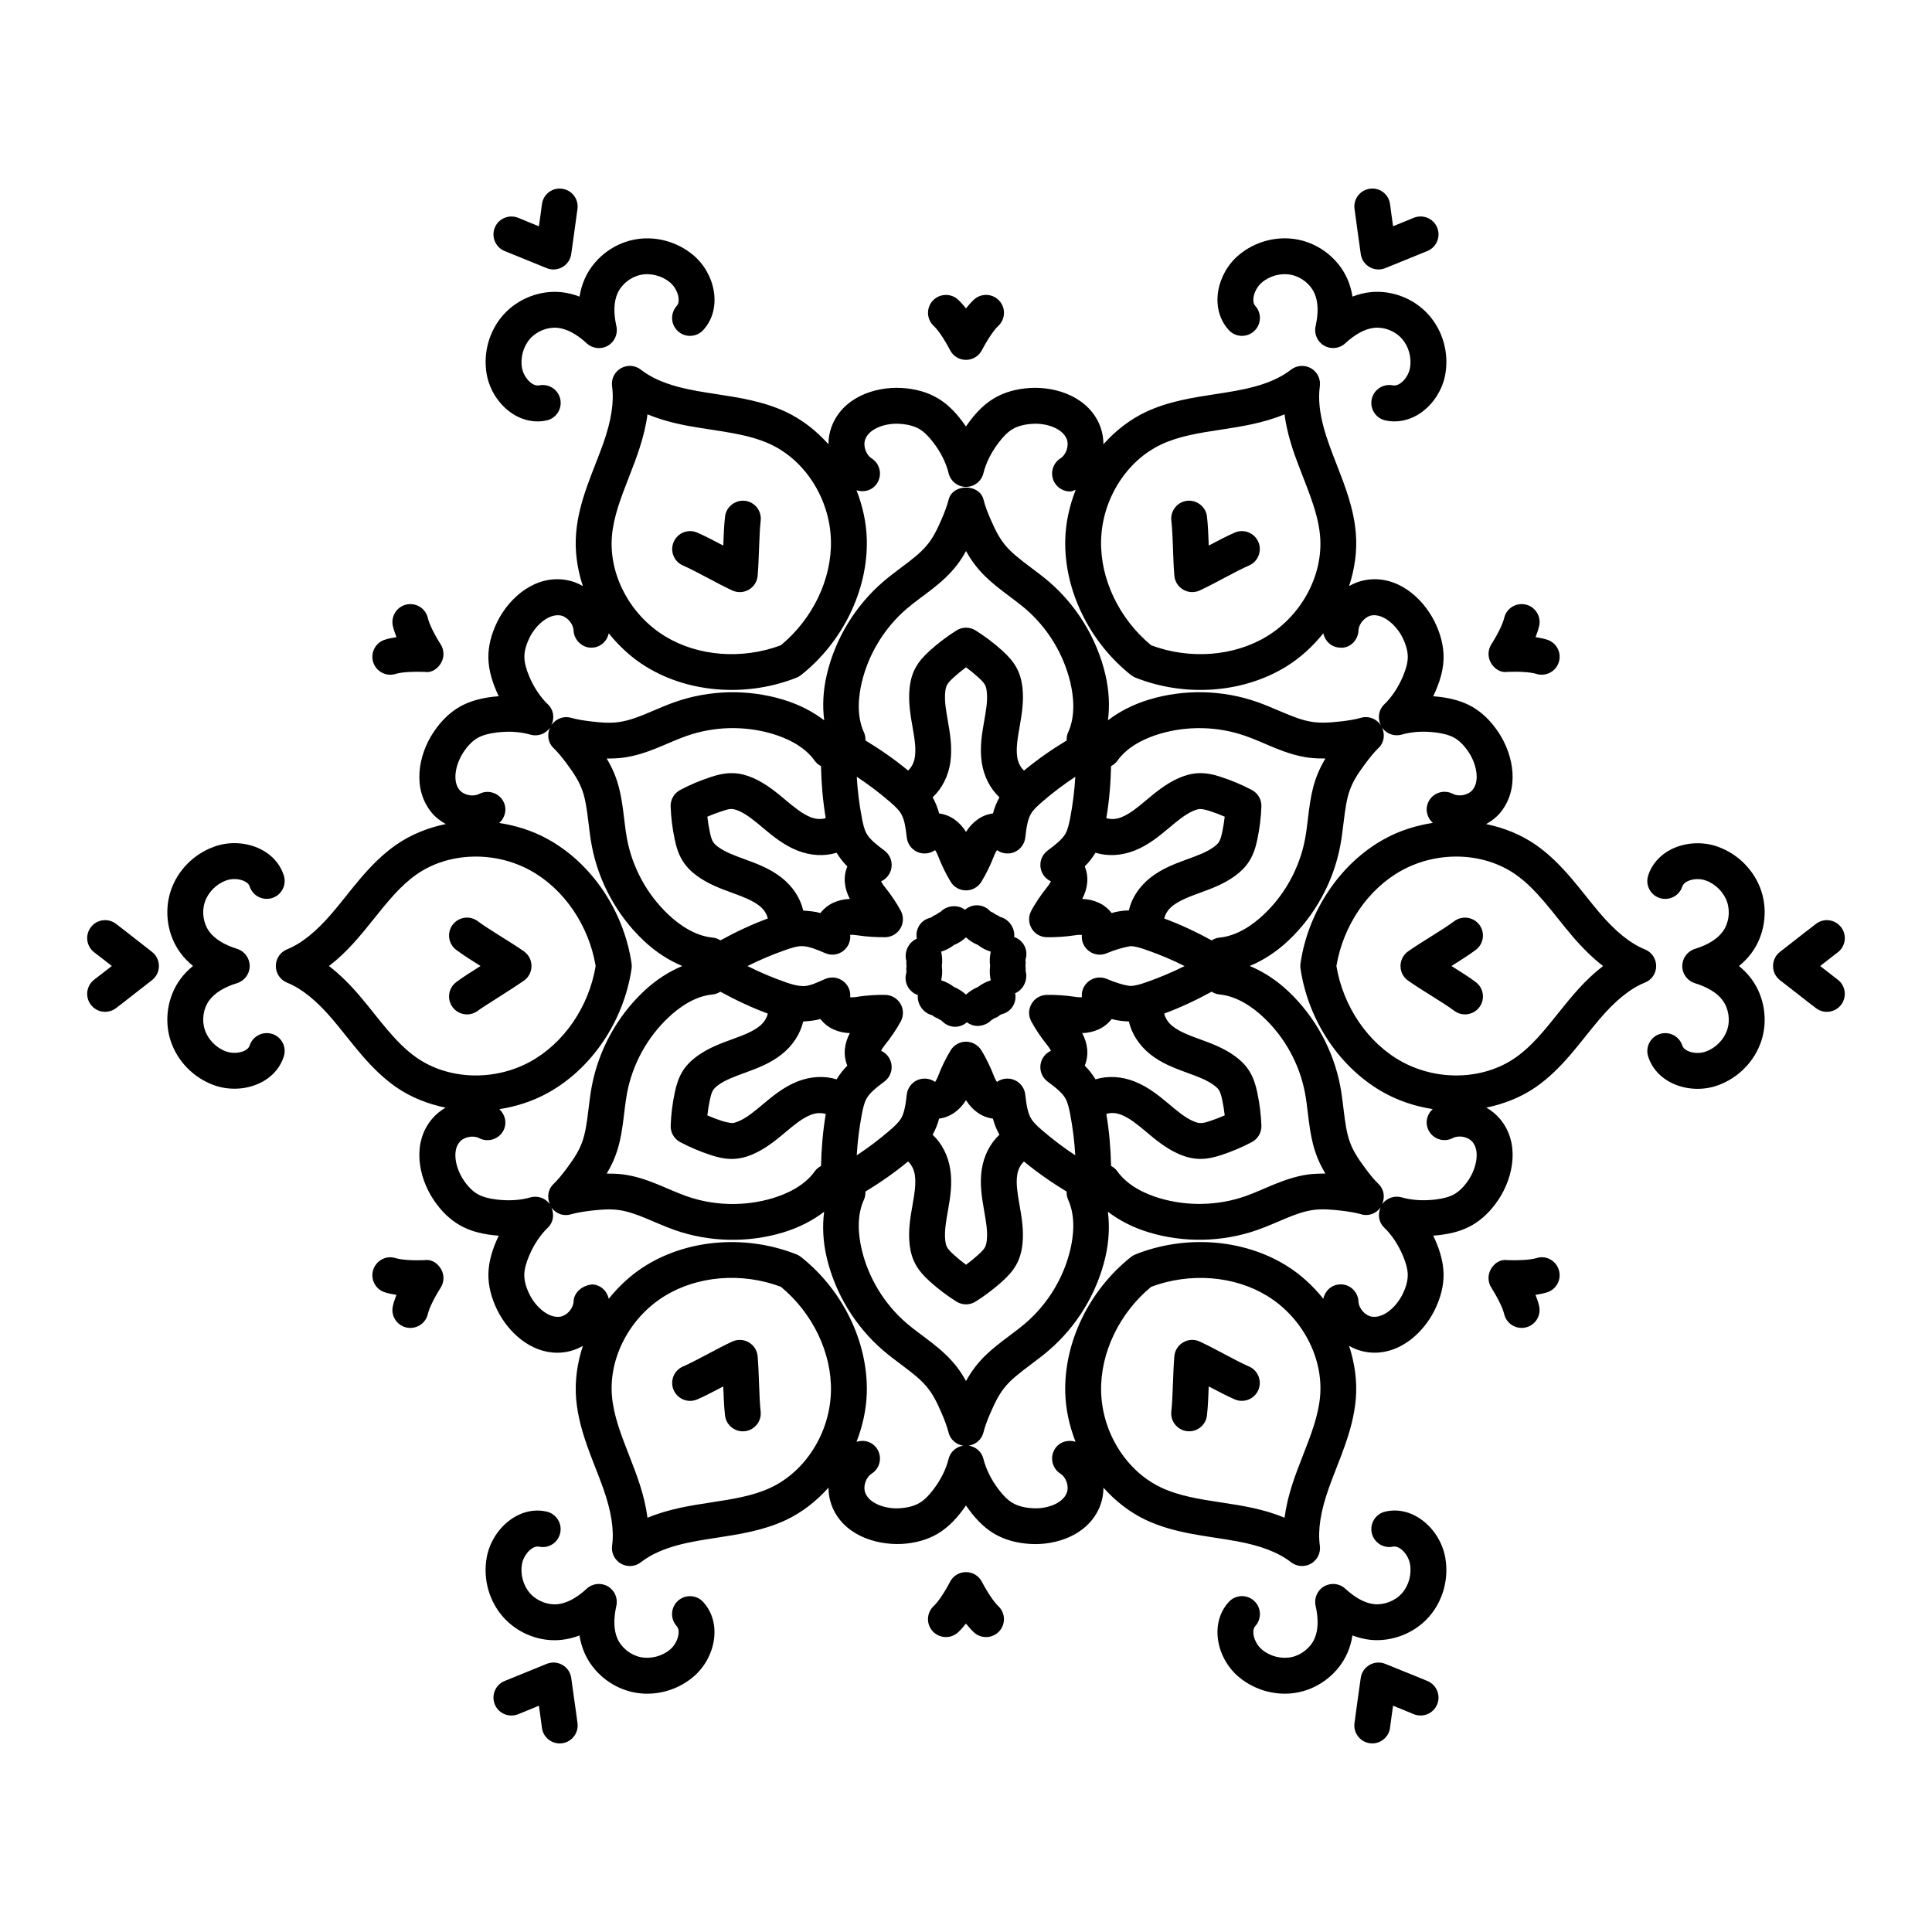 <?xml version="1.0" encoding="UTF-8"?>
<!-- Uploaded to: ICON Repo, www.svgrepo.com, Generator: ICON Repo Mixer Tools -->
<svg fill="#000000" width="800px" height="800px" version="1.1" viewBox="144 144 512 512" xmlns="http://www.w3.org/2000/svg">
 <g>
  <path d="m415.81 398.16c0.734-2.461-0.633-5.027-3.043-5.844 0.266-2.383-1.402-4.766-3.773-5.344-0.34-0.289-0.738-0.445-1.129-0.625-0.344-0.238-0.668-0.5-1.082-0.648-0.172-0.066-0.34-0.176-0.469-0.316-1.746-1.859-4.644-1.961-6.57-0.297-1.938-1.441-4.848-1.188-6.539 0.609-0.422 0.152-0.758 0.418-1.105 0.668-0.375 0.176-0.762 0.324-1.094 0.605-0.141 0.121-0.328 0.215-0.539 0.27-2.481 0.594-3.984 3.039-3.504 5.519-2.227 0.953-3.465 3.629-2.75 5.981-0.078 0.43-0.012 0.844 0.027 1.258-0.039 0.414-0.105 0.828-0.027 1.258 0.039 0.195 0.027 0.391-0.027 0.566-0.75 2.477 0.625 5.066 3.059 5.875-0.262 2.383 1.418 4.769 3.785 5.348 0.457 0.387 0.965 0.66 1.496 0.848 0.23 0.129 0.418 0.316 0.676 0.406 0.176 0.066 0.348 0.176 0.477 0.316 1.664 1.77 4.5 2.086 6.555 0.305 0.82 0.605 1.789 0.965 2.797 0.965 1.379 0 2.777-0.547 3.746-1.586 0.258-0.09 0.445-0.277 0.68-0.406 0.531-0.184 1.043-0.461 1.504-0.848 0.164-0.129 0.363-0.23 0.566-0.289 2.484-0.598 3.996-3.051 3.504-5.535 2.215-0.957 3.453-3.613 2.75-5.969 0.078-0.43 0.012-0.844-0.027-1.258 0.039-0.414 0.105-0.828 0.027-1.258-0.035-0.188-0.027-0.398 0.031-0.574zm-18.996 7.394c-1.012-0.793-2.168-1.371-3.391-1.762 0.273-1.238 0.348-2.519 0.172-3.793 0.176-1.273 0.102-2.551-0.172-3.797 1.234-0.391 2.391-0.977 3.394-1.762 1.176-0.477 2.242-1.176 3.176-2.031 0.93 0.852 1.988 1.539 3.156 2.016 1.008 0.793 2.172 1.383 3.414 1.777-0.273 1.246-0.344 2.527-0.168 3.797-0.176 1.27-0.105 2.551 0.168 3.797-1.23 0.391-2.391 0.977-3.41 1.773-1.168 0.477-2.227 1.168-3.16 2.019-0.934-0.855-2-1.555-3.18-2.035z"/>
  <path d="m548.32 304.21c-2.562-0.574-5.109 1.004-5.699 3.566-0.352 1.539-1.691 4.289-3.406 6.988-0.945 1.496-0.984 3.398-0.098 4.93 0.891 1.523 2.59 2.672 4.324 2.359 3.164-0.129 6.199 0.066 7.734 0.539 2.406 0.77 5.148-0.574 5.938-3.148 0.77-2.508-0.641-5.172-3.152-5.934-0.941-0.297-1.973-0.5-3.031-0.66 0.398-0.984 0.734-1.988 0.957-2.941 0.59-2.562-1.008-5.113-3.566-5.699z"/>
  <path d="m551.17 477.41c-1.535 0.465-4.57 0.66-7.734 0.539-1.852-0.297-3.434 0.836-4.324 2.359-0.887 1.531-0.848 3.434 0.098 4.93 1.719 2.703 3.055 5.449 3.406 6.988 0.594 2.574 3.164 4.148 5.699 3.566 2.559-0.586 4.152-3.137 3.566-5.699-0.223-0.957-0.559-1.957-0.957-2.941 1.059-0.156 2.09-0.363 3.031-0.66 2.512-0.762 3.922-3.426 3.152-5.934-0.77-2.508-3.418-3.973-5.938-3.148z"/>
  <path d="m404.21 563.18c-0.82-1.57-2.441-2.555-4.215-2.555h-0.004c-1.773 0-3.394 0.984-4.215 2.562-1.457 2.812-3.16 5.336-4.336 6.434-1.922 1.781-2.027 4.789-0.238 6.711 1.797 1.914 4.805 2.016 6.715 0.23 0.719-0.668 1.414-1.457 2.074-2.293 0.66 0.836 1.355 1.625 2.074 2.293 1.918 1.793 4.918 1.691 6.715-0.23 1.793-1.922 1.684-4.93-0.238-6.711-1.152-1.086-2.859-3.621-4.332-6.441z"/>
  <path d="m256.56 477.95c-3.176 0.129-6.199-0.074-7.734-0.539-2.5-0.809-5.16 0.648-5.938 3.148-0.77 2.508 0.641 5.172 3.152 5.934 0.941 0.297 1.973 0.5 3.027 0.66-0.395 0.984-0.73 1.988-0.953 2.941-0.684 2.973 1.562 5.82 4.637 5.82 2.164 0 4.121-1.484 4.629-3.684 0.355-1.559 1.695-4.297 3.402-6.981 0.953-1.496 0.992-3.398 0.102-4.93-0.883-1.535-2.519-2.668-4.324-2.371z"/>
  <path d="m242.89 319.45c0.789 2.57 3.527 3.918 5.938 3.148 1.531-0.473 4.555-0.668 7.734-0.539 1.805 0.316 3.445-0.836 4.324-2.367 0.891-1.531 0.848-3.434-0.102-4.93-1.707-2.684-3.043-5.422-3.402-6.981-0.586-2.562-3.117-4.141-5.699-3.566-2.559 0.586-4.152 3.137-3.566 5.699 0.223 0.957 0.559 1.957 0.953 2.941-1.055 0.156-2.086 0.363-3.027 0.66-2.512 0.762-3.922 3.426-3.152 5.934z"/>
  <path d="m399.99 239.37h0.004c1.773 0 3.394-0.984 4.215-2.555 1.473-2.82 3.18-5.356 4.34-6.441 1.922-1.781 2.027-4.789 0.238-6.711-1.797-1.922-4.801-2.023-6.715-0.23-0.719 0.668-1.414 1.457-2.074 2.293-0.66-0.836-1.355-1.625-2.074-2.293-1.906-1.781-4.922-1.68-6.715 0.23-1.793 1.922-1.684 4.93 0.238 6.711 1.176 1.094 2.879 3.621 4.336 6.434 0.816 1.578 2.434 2.562 4.207 2.562z"/>
  <path d="m582.9 400.01c0-1.93-1.168-3.676-2.961-4.398-3.879-1.578-7.809-4.742-12.016-9.684-5.019-5.894-9.734-13.008-16.859-17.992-3.938-2.746-8.469-4.559-13.219-5.543 1.363-0.773 2.637-1.703 3.664-2.926 5.309-6.348 3.641-15.297-0.375-21.359-2.016-3.035-4.398-5.348-7.102-6.871-2.328-1.301-5.109-2.137-8.488-2.555-0.574-0.074-1.145-0.129-1.723-0.168 0.25-0.52 0.488-1.051 0.715-1.586 1.355-3.195 2-5.941 2.031-8.633 0.031-3.082-0.77-6.293-2.398-9.582-3.25-6.508-10.156-12.43-18.312-10.992-1.543 0.273-3.004 0.824-4.332 1.594 1.5-4.57 2.188-9.363 1.777-14.109-0.562-6.555-2.883-12.496-5.125-18.242-2.43-6.219-5.367-13.664-4.406-20.598 0.27-1.914-0.656-3.797-2.336-4.773-1.676-0.945-3.769-0.809-5.297 0.371-5.519 4.316-13.461 5.481-19.996 6.481-6.109 0.938-12.422 1.902-18.391 4.688-4.312 2.019-8.121 5.012-11.328 8.594 0-1.535-0.25-3.074-0.785-4.547-2.836-7.777-11.469-10.797-18.684-10.359-3.625 0.223-6.812 1.133-9.484 2.711-3.059 1.809-5.445 4.523-7.481 7.492-0.32-0.473-0.66-0.938-1.008-1.402-2.102-2.793-4.164-4.727-6.469-6.082-2.664-1.586-5.852-2.496-9.484-2.719-7.281-0.438-15.848 2.582-18.684 10.359-0.535 1.473-0.789 3.016-0.789 4.555-3.211-3.586-7.016-6.578-11.328-8.602-5.969-2.785-12.281-3.75-18.391-4.688-6.633-1.016-14.473-2.168-20.004-6.481-1.523-1.207-3.629-1.328-5.297-0.363-1.676 0.965-2.598 2.852-2.328 4.773 0.574 4.141-0.199 9.125-2.371 15.234-2.633 7.422-6.414 14.98-7.152 23.598-0.41 4.746 0.277 9.535 1.777 14.105-1.328-0.77-2.789-1.32-4.328-1.594-8.141-1.438-15.066 4.484-18.316 11-1.621 3.258-2.426 6.481-2.394 9.57 0.043 3.519 1.207 7.023 2.746 10.219-0.574 0.039-1.145 0.094-1.723 0.168-3.379 0.418-6.156 1.254-8.508 2.562-2.695 1.523-5.082 3.832-7.082 6.859-4.016 6.062-5.688 15.012-0.371 21.371 1.023 1.215 2.293 2.144 3.648 2.914-4.746 0.984-9.277 2.797-13.215 5.543-7.176 5.027-11.926 12.246-16.852 17.992-4.207 4.938-8.133 8.105-12.012 9.684-1.793 0.723-2.961 2.469-2.961 4.398 0 1.941 1.176 3.676 2.969 4.41 3.871 1.559 7.797 4.727 12.008 9.664 5.203 6.129 9.812 13.082 16.852 17.992 3.922 2.734 8.445 4.504 13.172 5.484-1.355 0.773-2.59 1.77-3.609 2.988-5.32 6.332-3.644 15.289 0.367 21.34 2.004 3.035 4.391 5.348 7.094 6.871 2.348 1.328 5.055 2.144 8.504 2.562 0.574 0.074 1.145 0.129 1.723 0.168-1.527 3.172-2.703 6.688-2.746 10.219-0.031 3.09 0.773 6.312 2.394 9.57 2.914 5.848 8.785 11.223 15.852 11.223 2.309 0 4.629-0.566 6.793-1.816-1.5 4.57-2.184 9.363-1.777 14.105 0.75 8.707 4.621 16.422 7.152 23.605 2.172 6.098 2.949 11.082 2.371 15.223-0.27 1.922 0.656 3.805 2.328 4.773 1.73 1 3.832 0.789 5.297-0.363 5.535-4.316 13.457-5.477 20.004-6.481 6.109-0.938 12.422-1.902 18.391-4.688 4.312-2.023 8.117-5.016 11.328-8.602 0 1.535 0.25 3.078 0.789 4.555 2.836 7.777 11.398 10.723 18.684 10.359 3.648-0.223 6.84-1.141 9.473-2.711 3.078-1.82 5.461-4.531 7.488-7.481 2.019 2.941 4.406 5.668 7.469 7.473 2.656 1.578 5.852 2.496 9.496 2.719 0.461 0.027 0.922 0.047 1.391 0.047 6.93 0 14.633-3.117 17.289-10.406 0.535-1.473 0.789-3.012 0.785-4.547 3.207 3.582 7.016 6.574 11.328 8.594 7.816 3.648 16.242 4.176 24.016 5.606 6.367 1.16 11.07 2.981 14.371 5.559 1.531 1.18 3.594 1.336 5.297 0.371 1.68-0.977 2.606-2.859 2.336-4.773-0.574-4.148 0.203-9.133 2.375-15.234 2.531-7.18 6.402-14.898 7.152-23.605 0.406-4.746-0.281-9.539-1.777-14.109 2.144 1.242 4.469 1.816 6.793 1.816 7.059 0 12.938-5.375 15.855-11.234 1.625-3.269 2.426-6.481 2.394-9.562-0.043-3.543-1.203-7.016-2.746-10.219 0.57-0.039 1.145-0.094 1.723-0.168 3.453-0.418 6.156-1.234 8.5-2.562 2.691-1.512 5.078-3.824 7.094-6.859 4.016-6.062 5.691-15.02 0.375-21.352-1.023-1.219-2.258-2.219-3.613-2.992 4.727-0.984 9.25-2.75 13.164-5.484 7.078-4.93 11.68-11.91 16.863-17.992 4.207-4.938 8.133-8.105 12.004-9.664 1.797-0.703 2.973-2.441 2.973-4.379zm-131.11-138.25c9.441-4.414 21.254-3.254 32.621-7.957 0.449 3.398 1.379 7.047 2.785 10.992 2.606 7.34 6.035 14.238 6.641 21.238 0.879 10.23-4.785 20.926-14.09 26.598-8.723 5.309-20.414 6.211-30.672 2.375-8.449-6.961-13.52-17.535-13.273-27.746 0.254-10.898 6.68-21.148 15.988-25.5zm-145.62 24.273c0.895-10.332 7.805-20.035 9.422-32.23 3.172 1.309 6.789 2.328 10.922 3.09 7.898 1.426 15.395 1.914 21.703 4.863 9.301 4.356 15.73 14.602 15.988 25.5 0.246 10.211-4.828 20.777-13.273 27.746-10.258 3.844-21.953 2.941-30.672-2.375-9.305-5.668-14.965-16.352-14.09-26.594zm-21.824 26.93c1.621-3.258 4.988-6.34 8.152-5.875 1.785 0.316 3.426 2.191 3.504 4 0.117 2.629 2.469 4.727 4.953 4.547 2.219-0.102 3.934-1.734 4.363-3.809 2.797 3.473 6.121 6.555 9.996 8.914 11.758 7.172 27.082 7.879 39.773 2.852 0.434-0.168 0.84-0.41 1.203-0.695 11.066-8.773 17.738-22.512 17.426-35.859-0.109-4.535-1.117-8.953-2.727-13.113 2.019 0.66 4.281-0.004 5.465-1.879 1.41-2.211 0.762-5.152-1.449-6.562-1.535-0.977-2.336-3.332-1.711-5.039 1.09-2.969 5.519-4.391 9.168-4.121 2.106 0.129 3.867 0.602 5.231 1.41 1.207 0.715 2.391 1.867 3.723 3.629 1.941 2.57 3.32 5.348 3.973 8.039 0.52 2.137 2.426 3.629 4.613 3.629h0.004c2.188 0 4.094-1.496 4.613-3.621 0.664-2.703 2.043-5.477 3.984-8.047 1.332-1.766 2.516-2.914 3.723-3.629 1.359-0.809 3.125-1.281 5.231-1.41 3.59-0.27 8.082 1.152 9.168 4.121 0.621 1.707-0.176 4.066-1.711 5.039-2.211 1.41-2.859 4.356-1.449 6.562 0.906 1.422 2.441 2.199 4.012 2.199 0.512 0 0.996-0.266 1.496-0.434-1.637 4.191-2.66 8.652-2.769 13.227-0.316 13.348 6.359 27.09 17.426 35.859 0.367 0.289 0.77 0.527 1.203 0.695 13.102 5.188 28.367 4.109 39.773-2.852 3.871-2.359 7.195-5.441 9.992-8.91 0.434 2.078 2.141 3.703 4.356 3.797 2.629 0.297 4.848-1.902 4.961-4.531 0.078-1.82 1.723-3.695 3.508-4.012 3.09-0.473 6.531 2.617 8.152 5.867 0.945 1.914 1.422 3.676 1.402 5.234-0.02 1.41-0.422 3.016-1.281 5.051-1.254 2.961-2.981 5.543-4.984 7.465-1.488 1.422-1.766 3.602-0.902 5.441-1.152-1.664-3.188-2.473-5.156-1.941-1.707 0.5-3.492 0.75-5.262 0.965-7.281 0.844-9.453 0.223-16.773-2.906-1.805-0.77-3.617-1.539-5.457-2.191-9.199-3.25-19.414-3.492-28.746-0.668-4.25 1.281-7.867 3.176-10.898 5.484 0.484-3.777 0.32-7.863-0.699-12.188-2.242-9.477-7.551-18.203-14.949-24.562-1.484-1.273-3.059-2.449-4.633-3.629-6.367-4.781-8.023-6.348-10.902-13.078-0.699-1.633-1.371-3.312-1.801-5.051-1.059-4.234-8.168-4.234-9.227 0-0.434 1.734-1.102 3.418-1.801 5.059-2.832 6.629-4.484 8.277-10.906 13.07-1.574 1.18-3.141 2.359-4.629 3.641-7.398 6.352-12.703 15.074-14.941 24.555-1.023 4.32-1.195 8.406-0.707 12.188-3.031-2.309-6.648-4.203-10.902-5.484-9.344-2.82-19.555-2.582-28.734 0.668-1.848 0.648-3.664 1.422-5.473 2.191-3.258 1.391-6.332 2.703-9.402 3.102-2.406 0.336-4.957 0.094-7.371-0.195-1.773-0.215-3.551-0.473-5.262-0.965-1.965-0.531-3.984 0.293-5.144 1.941 0.867-1.84 0.586-4.019-0.902-5.441-2.004-1.922-3.731-4.504-4.988-7.473-0.84-1.988-1.258-3.641-1.277-5.039-0.039-1.57 0.438-3.324 1.383-5.231zm142.71 148.95c2.027 4.41 1.445 9.617 0.594 13.211-1.777 7.547-6 14.48-11.887 19.531-1.324 1.141-2.734 2.191-4.141 3.25-5.062 3.785-8.574 6.574-11.617 12.086-0.688-1.242-1.465-2.488-2.371-3.668-3.902-5.106-9.27-8.137-13.387-11.66-5.879-5.059-10.105-11.992-11.887-19.539-0.848-3.594-1.434-8.793 0.598-13.211 0.32-0.691 0.41-1.414 0.387-2.129 3.945-2.398 7.742-5.027 11.297-7.984 0.859 0.785 1.574 2.031 1.805 3.606 0.324 2.246-0.051 4.727-0.613 7.898-0.559 3.137-1.184 6.691-0.785 10.379 0.484 4.453 2.191 7.062 5.434 9.98 2.176 1.949 4.531 3.731 6.996 5.281 1.598 0.992 3.574 0.938 5.059-0.008 2.469-1.551 4.816-3.324 6.984-5.273 3.269-2.93 4.957-5.547 5.441-9.98 0.398-3.684-0.227-7.242-0.816-10.555-0.527-3-0.906-5.477-0.582-7.723 0.23-1.57 0.941-2.812 1.801-3.602 3.562 2.961 7.359 5.586 11.301 7.981-0.02 0.715 0.074 1.434 0.391 2.129zm-54.094-123.81c-2.031-4.41-1.449-9.617-0.594-13.211 1.777-7.547 6-14.48 11.879-19.531 4.172-3.586 9.453-6.516 13.391-11.668 0.902-1.168 1.684-2.414 2.371-3.668 3.039 5.504 6.578 8.316 11.617 12.086 1.406 1.059 2.816 2.106 4.141 3.238 5.887 5.059 10.109 11.992 11.887 19.539 0.848 3.594 1.434 8.809-0.594 13.211-0.32 0.691-0.41 1.414-0.387 2.129-3.938 2.394-7.734 5.019-11.301 7.981-0.859-0.785-1.57-2.031-1.801-3.602-0.324-2.246 0.051-4.715 0.617-7.91 0.551-3.137 1.18-6.691 0.781-10.371-0.488-4.469-2.203-7.07-5.434-9.98-2.176-1.949-4.531-3.731-6.996-5.281-1.551-0.965-3.519-0.977-5.059 0.008-2.469 1.551-4.816 3.324-6.984 5.273-3.258 2.922-4.957 5.539-5.441 9.98-0.398 3.676 0.227 7.231 0.816 10.562 0.527 3 0.906 5.469 0.582 7.715-0.23 1.57-0.945 2.816-1.801 3.602-3.555-2.957-7.356-5.582-11.301-7.981 0.02-0.707-0.07-1.43-0.391-2.121zm61.348 91.93c-0.836-1.359-1.785-2.598-2.844-3.629 1.184-2.852 0.777-5.887-0.664-8.613 3.043-0.113 5.922-1.277 7.793-3.742 1.422 0.41 2.992 0.578 4.566 0.656 0.75 3.254 2.746 6.375 5.711 8.723 2.894 2.285 6.066 3.535 9.805 4.891 2.629 0.957 5.106 1.855 7 3.25 0.637 0.465 1.09 0.902 1.352 1.309 0.418 0.641 0.684 1.719 0.887 2.684 0.281 1.328 0.496 2.684 0.648 4.027-1.254 0.547-2.523 1.039-3.805 1.457-0.988 0.336-1.949 0.621-2.769 0.574-0.484-0.027-1.094-0.203-1.805-0.512-2.168-0.957-4.195-2.664-6.477-4.586-2.367-1.977-5.316-4.445-8.98-5.894-3.504-1.406-7.207-1.574-10.418-0.594zm13.523-25.75c-1.426 0.492-2.918 0.977-4.223 1.004-1.512-0.102-4.121-0.93-6.297-1.867-3.484-1.414-6.953 1.363-6.606 4.848-0.398 0.039-1.09 0.027-2.211-0.156-1.902-0.297-5.016-0.527-7.219-0.453-3.477 0.16-5.617 3.859-4.012 6.953 1.043 2.004 2.809 4.559 4.023 6.051 0.707 0.863 1.051 1.438 1.215 1.809-1.281 0.574-2.269 1.707-2.641 3.109-0.5 1.883 0.191 3.879 1.754 5.039 1.883 1.402 3.828 2.852 4.762 4.519 0.625 1.133 0.965 2.731 1.234 4.141 0.684 3.594 1.137 7.242 1.352 10.891-3.055-2.004-5.984-4.223-8.762-6.617-1.082-0.93-2.293-2.023-2.961-3.137-0.977-1.625-1.262-4.047-1.539-6.387-0.23-1.93-1.609-3.527-3.492-4.039-1.484-0.371-2.894-0.059-4.004 0.734-0.25-0.336-0.57-0.93-0.961-1.949-0.66-1.746-1.98-4.547-3.227-6.508-0.871-1.375-2.387-2.211-4.016-2.211h-0.004c-1.629 0-3.141 0.836-4.016 2.211-1.242 1.977-2.559 4.773-3.211 6.5-0.391 1.02-0.715 1.625-0.965 1.957-1.133-0.809-2.598-1.086-4-0.734-1.879 0.5-3.262 2.098-3.496 4.039-0.277 2.34-0.566 4.762-1.531 6.379-0.617 1.02-1.633 1.996-2.981 3.148-2.769 2.394-5.699 4.606-8.754 6.617 0.215-3.656 0.668-7.297 1.352-10.891 0.27-1.41 0.609-3.008 1.238-4.141 0.922-1.66 2.875-3.117 4.758-4.531 1.559-1.16 2.25-3.156 1.75-5.031-0.371-1.402-1.359-2.535-2.637-3.109 0.168-0.371 0.516-0.957 1.227-1.828 1.191-1.465 2.953-4.012 4.012-6.023 0.758-1.449 0.719-3.176-0.094-4.586-0.812-1.402-2.289-2.301-3.914-2.375-2.266-0.082-5.32 0.156-7.266 0.465-1.062 0.176-1.73 0.223-2.164 0.148 0.352-3.508-3.148-6.254-6.606-4.848-2.168 0.93-4.422 2.125-6.289 1.867-1.312-0.027-2.875-0.527-4.219-0.992-3.461-1.215-6.84-2.644-10.113-4.281 3.273-1.645 6.652-3.074 10.125-4.281 1.668-0.586 3.016-0.984 4.176-1.004h0.074c1.922 0 4.211 0.992 6.238 1.867 3.406 1.457 6.981-1.316 6.613-4.848 0.434-0.055 1.102-0.02 2.18 0.148 1.859 0.305 4.938 0.512 7.246 0.465 1.625-0.074 3.102-0.977 3.914-2.375 0.812-1.41 0.848-3.137 0.094-4.586-1.059-2.016-2.816-4.559-4.019-6.043-0.699-0.855-1.051-1.43-1.215-1.801 1.273-0.574 2.254-1.699 2.633-3.09 0.512-1.875-0.176-3.879-1.734-5.051-1.895-1.422-3.852-2.887-4.762-4.519-0.637-1.141-0.977-2.746-1.242-4.16-0.688-3.594-1.137-7.231-1.352-10.891 3.055 2.016 5.977 4.223 8.75 6.609 3.379 2.941 3.828 3.754 4.516 9.535 0.23 1.941 1.617 3.535 3.496 4.039 1.402 0.344 2.859 0.074 4-0.734 0.25 0.344 0.57 0.938 0.965 1.969 0.66 1.734 1.977 4.531 3.211 6.488 0.871 1.375 2.387 2.211 4.016 2.211h0.004c1.625 0 3.141-0.836 4.016-2.211 1.234-1.949 2.559-4.742 3.223-6.488 0.395-1.031 0.715-1.625 0.965-1.969 1.137 0.809 2.59 1.078 4.004 0.734 1.879-0.512 3.258-2.106 3.492-4.039 0.277-2.34 0.566-4.762 1.535-6.387 0.656-1.086 1.832-2.152 2.969-3.137 2.777-2.394 5.703-4.613 8.758-6.617-0.215 3.656-0.664 7.297-1.352 10.891-0.27 1.41-0.609 3.016-1.234 4.148-0.922 1.645-2.883 3.109-4.777 4.531-1.559 1.168-2.246 3.164-1.734 5.051 0.375 1.391 1.359 2.516 2.633 3.09-0.168 0.371-0.516 0.945-1.223 1.82-1.207 1.477-2.969 4.027-4.016 6.035-1.602 3.086 0.527 6.793 4.012 6.953 2.324 0.055 5.383-0.168 7.266-0.465 1.09-0.188 1.758-0.176 2.164-0.148-0.367 3.578 3.262 6.285 6.613 4.848 2.055-0.883 4.481-1.57 6.281-1.867 1.191 0.02 2.543 0.418 4.223 1.012 3.461 1.199 6.84 2.629 10.109 4.269-3.269 1.625-6.648 3.055-10.102 4.262zm-43.008 60.684c0.488 2.746 0.945 5.356 0.691 7.695-0.082 0.77-0.238 1.383-0.453 1.809-0.352 0.688-1.152 1.457-1.891 2.117-1.008 0.91-2.066 1.773-3.16 2.582-1.102-0.809-2.16-1.672-3.172-2.582-0.734-0.66-1.531-1.43-1.891-2.125-0.215-0.418-0.367-1.02-0.449-1.801-0.254-2.34 0.203-4.949 0.723-7.883 0.66-3.723 1.16-7.102 0.625-10.75-0.539-3.738-2.246-7.027-4.691-9.305 0.758-1.398 1.355-2.84 1.715-4.277 3.051-0.398 5.477-2.258 7.129-4.883 1.656 2.613 4.07 4.484 7.137 4.883 0.355 1.434 0.957 2.875 1.715 4.273-2.449 2.277-4.152 5.57-4.695 9.309-0.527 3.648-0.023 7.027 0.668 10.938zm-53.68-41.543c2.965-2.344 4.961-5.465 5.711-8.719 1.574-0.102 3.137-0.246 4.566-0.656 1.855 2.438 4.699 3.625 7.797 3.742-1.457 2.738-1.848 5.777-0.668 8.613-1.059 1.035-2.012 2.269-2.84 3.633-3.203-0.988-6.914-0.816-10.406 0.582-3.668 1.457-6.617 3.926-9.082 5.988-2.164 1.82-4.207 3.535-6.367 4.492-0.723 0.316-1.336 0.492-1.824 0.52-0.719-0.055-1.82-0.27-2.754-0.574-1.297-0.418-2.57-0.91-3.82-1.457 0.148-1.355 0.367-2.703 0.648-4.027 0.215-1.02 0.469-2.043 0.891-2.691 0.254-0.398 0.711-0.836 1.332-1.301 1.902-1.391 4.387-2.293 7.199-3.312 3.551-1.297 6.719-2.547 9.617-4.832zm14.562-53.441c0.828 1.355 1.781 2.594 2.844 3.629-1.184 2.856-0.777 5.894 0.668 8.613-3.109 0.117-5.918 1.293-7.797 3.742-1.41-0.406-2.926-0.543-4.559-0.652-0.734-3.262-2.707-6.34-5.727-8.723-2.906-2.293-6.207-3.594-9.793-4.891-2.629-0.957-5.109-1.855-7.023-3.258-0.613-0.445-1.059-0.883-1.332-1.309-0.414-0.633-0.668-1.652-0.883-2.672-0.281-1.328-0.5-2.672-0.648-4.027 1.25-0.547 2.531-1.031 3.84-1.457 1.945-0.652 2.676-0.871 4.543-0.066 2.176 0.965 4.219 2.684 6.477 4.586 2.371 1.977 5.324 4.445 8.977 5.894 3.504 1.406 7.211 1.578 10.414 0.59zm29.484-34.934c-0.488-2.758-0.945-5.356-0.691-7.695 0.082-0.781 0.238-1.383 0.453-1.809 0.352-0.688 1.152-1.457 1.891-2.117 1.008-0.91 2.066-1.773 3.16-2.582 1.102 0.809 2.16 1.672 3.172 2.582 0.734 0.66 1.531 1.43 1.879 2.106 0.223 0.438 0.375 1.051 0.461 1.82 0.254 2.34-0.203 4.938-0.723 7.891-0.512 2.867-1.203 6.785-0.625 10.742 0.539 3.738 2.246 7.027 4.691 9.305-0.758 1.398-1.355 2.84-1.715 4.277-3.066 0.398-5.488 2.277-7.133 4.891-1.641-2.621-4.055-4.488-7.133-4.891-0.359-1.43-0.957-2.875-1.715-4.273 2.445-2.277 4.152-5.57 4.695-9.309 0.566-3.957-0.125-7.875-0.668-10.938zm53.68 41.543c-3 2.371-4.973 5.426-5.715 8.672-1.602 0.02-3.141 0.293-4.562 0.703-1.855-2.438-4.699-3.625-7.797-3.742 1.457-2.738 1.848-5.777 0.668-8.613 1.062-1.031 2.012-2.269 2.848-3.629 3.203 0.98 6.898 0.812 10.402-0.586 3.676-1.457 6.625-3.926 9.125-6.023 2.144-1.801 4.172-3.508 6.328-4.457 0.723-0.316 1.336-0.492 1.797-0.52 0.809 0 1.848 0.262 2.793 0.586 1.281 0.418 2.555 0.902 3.805 1.449-0.152 1.348-0.367 2.691-0.648 4.027-0.203 0.965-0.469 2.043-0.891 2.691-0.266 0.41-0.711 0.844-1.34 1.301-1.898 1.391-4.379 2.293-7.191 3.312-3.406 1.234-6.707 2.535-9.621 4.828zm-87.301-29.562c0.105 4.621 0.484 9.223 1.262 13.777-1.117 0.348-2.551 0.34-4.019-0.25-2.25-0.891-4.457-2.738-6.477-4.418-2.457-2.07-5.234-4.41-8.672-5.934-1.793-0.789-3.469-1.215-5.148-1.301-2.367-0.121-4.473 0.465-6.191 1.031-2.781 0.902-5.5 2.051-8.082 3.426-1.609 0.855-2.59 2.555-2.519 4.383 0.113 2.926 0.473 5.84 1.078 8.68 0.387 1.828 0.953 3.953 2.211 5.887 0.914 1.41 2.129 2.664 3.707 3.805 2.992 2.191 6.383 3.426 9.559 4.578 2.754 1.004 5.176 1.949 6.973 3.359 1.262 0.996 1.973 2.219 2.223 3.359-4.34 1.605-8.516 3.578-12.559 5.793-0.609-0.379-1.281-0.664-2.043-0.734-4.832-0.445-9.051-3.555-11.738-6.09-5.641-5.309-9.535-12.438-10.969-20.062-1.027-5.519-0.945-11.496-3.406-17.414-0.57-1.383-1.254-2.664-1.988-3.891 1.391 0.02 2.883-0.039 4.359-0.223 6.363-0.84 11.551-3.902 16.797-5.754 7.316-2.57 15.418-2.766 22.852-0.539 3.535 1.066 8.344 3.164 11.145 7.129 0.438 0.625 1.016 1.066 1.648 1.402zm-28.703 60.512c0.762-0.07 1.434-0.355 2.043-0.73 4.043 2.211 8.219 4.188 12.562 5.797-0.254 1.137-0.977 2.375-2.219 3.356-1.781 1.41-4.113 2.32-7.156 3.426-2.988 1.086-6.379 2.32-9.387 4.519-3.617 2.656-5.008 5.434-5.902 9.684-0.602 2.852-0.965 5.773-1.07 8.699-0.07 1.828 0.914 3.527 2.531 4.383 2.566 1.355 5.277 2.496 8.062 3.418 1.605 0.52 3.5 1.039 5.566 1.039 2.031 0 3.914-0.496 5.793-1.328 3.422-1.512 6.199-3.852 8.73-5.977 1.945-1.625 4.148-3.473 6.414-4.371 1.461-0.582 2.891-0.586 4.008-0.238-0.781 4.559-1.156 9.16-1.262 13.777-0.629 0.336-1.211 0.777-1.652 1.402-2.801 3.965-7.609 6.062-11.141 7.129-7.426 2.227-15.543 2.051-22.852-0.527-5.133-1.793-10.391-4.922-16.797-5.766-1.484-0.195-2.992-0.23-4.363-0.223 0.734-1.215 1.41-2.508 1.988-3.879 2.461-5.934 2.394-11.988 3.406-17.426 1.434-7.621 5.328-14.75 10.969-20.062 2.676-2.547 6.894-5.656 11.727-6.102zm105.58 45.441c-0.105-4.617-0.484-9.219-1.262-13.777 1.113-0.359 2.527-0.355 4.019 0.25 2.254 0.891 4.457 2.738 6.519 4.465 2.441 2.051 5.207 4.371 8.625 5.887 1.875 0.824 3.75 1.316 5.797 1.316 2.031 0 3.863-0.492 5.555-1.039 2.758-0.91 5.469-2.051 8.047-3.418 1.625-0.855 2.609-2.562 2.539-4.391-0.113-2.894-0.473-5.82-1.078-8.688-0.891-4.215-2.273-7.019-5.918-9.691-2.992-2.191-6.383-3.426-9.559-4.578-2.859-1.039-5.188-1.949-6.973-3.359-1.246-0.98-1.969-2.223-2.219-3.359 4.34-1.605 8.512-3.578 12.559-5.793 0.609 0.379 1.277 0.66 2.039 0.73 4.832 0.445 9.051 3.555 11.738 6.09 5.644 5.309 9.539 12.438 10.973 20.062 0.32 1.719 0.527 3.461 0.738 5.207 0.742 6.215 1.41 10.715 4.656 16.098-1.434 0.02-2.887 0.047-4.359 0.223-6.391 0.84-11.785 4-16.793 5.766-7.309 2.57-15.43 2.746-22.855 0.527-3.535-1.066-8.344-3.164-11.145-7.129-0.434-0.621-1.016-1.062-1.645-1.398zm28.699-60.508c-0.762 0.07-1.434 0.355-2.043 0.734-4.051-2.219-8.223-4.191-12.559-5.789 0.25-1.145 0.957-2.367 2.215-3.363 1.805-1.41 4.227-2.359 7.16-3.426 2.992-1.086 6.383-2.32 9.352-4.492 1.594-1.152 2.812-2.406 3.727-3.816 1.266-1.957 1.828-4.074 2.215-5.894 0.609-2.879 0.965-5.812 1.07-8.699 0.07-1.828-0.918-3.527-2.535-4.383-2.598-1.363-5.309-2.516-8.035-3.398-1.75-0.586-3.879-1.18-6.242-1.039-1.656 0.082-3.332 0.512-5.137 1.309-3.402 1.504-6.168 3.824-8.738 5.977-1.934 1.625-4.137 3.473-6.402 4.371-1.488 0.598-2.894 0.605-4.012 0.242 0.781-4.555 1.156-9.16 1.262-13.781 0.629-0.336 1.211-0.777 1.652-1.395 2.801-3.965 7.609-6.062 11.145-7.129 7.422-2.227 15.535-2.031 22.855 0.539 5.301 1.852 10.371 4.91 16.789 5.754 1.473 0.188 2.902 0.223 4.363 0.223-3.231 5.356-3.902 9.781-4.656 16.098-0.207 1.746-0.418 3.492-0.738 5.207-1.434 7.621-5.328 14.75-10.973 20.062-2.684 2.535-6.902 5.644-11.734 6.09zm-227.82 15.445c-2.731-3.203-5.426-5.828-8.141-7.91 4.84-3.723 8.359-8.086 11.934-12.559 3.598-4.492 6.996-8.727 11.266-11.715 8.43-5.887 20.508-6.312 30.086-1.105 8.961 4.891 15.578 14.574 17.387 25.379-1.809 10.805-8.426 20.477-17.391 25.371-9.562 5.207-21.66 4.781-30.082-1.105-5.793-4.039-10.02-10.445-15.059-16.355zm36.301 53.973c-2.176-0.27-3.769-0.715-5-1.41-1.371-0.77-2.656-2.062-3.824-3.832-2.016-3.035-3.055-7.566-1.016-9.988 1.164-1.391 3.609-1.867 5.211-1.039 2.32 1.199 5.199 0.305 6.41-2.016 1.02-1.961 0.477-4.246-1.09-5.664 4.398-0.684 8.723-2.047 12.699-4.223 11.723-6.387 20.289-19.039 22.355-33.012 0.07-0.465 0.07-0.93 0-1.391-2.066-13.973-10.629-26.633-22.348-33.02-3.984-2.18-8.316-3.519-12.727-4.207 1.582-1.414 2.137-3.711 1.113-5.68-1.211-2.32-4.078-3.211-6.41-2.016-1.621 0.836-4.047 0.352-5.211-1.031-2.031-2.434-0.996-6.961 1.02-10.008 1.164-1.766 2.449-3.055 3.801-3.816 1.238-0.695 2.883-1.16 5.016-1.422 3.203-0.398 6.309-0.203 8.973 0.586 1.941 0.539 3.965-0.211 5.129-1.812-0.789 1.805-0.527 3.914 0.918 5.301 1.285 1.234 2.398 2.664 3.461 4.066 4.422 5.934 4.934 8.168 5.875 15.984 0.23 1.957 0.473 3.906 0.836 5.84 1.797 9.582 6.699 18.539 13.789 25.223 3.234 3.043 6.688 5.231 10.207 6.699-3.519 1.469-6.973 3.656-10.207 6.699-7.094 6.684-11.992 15.641-13.789 25.223-0.363 1.93-0.602 3.879-0.836 5.84-0.953 7.934-1.516 10.145-5.867 15.969-1.07 1.422-2.188 2.852-3.473 4.086-1.445 1.391-1.707 3.492-0.922 5.301-1.168-1.598-3.191-2.34-5.125-1.809-2.656 0.773-5.773 0.969-8.969 0.578zm72.594 76.363c-9.441 4.414-21.223 3.246-32.625 7.957-0.809-6.094-2.809-11.238-4.902-16.598-2.094-5.367-4.07-10.434-4.519-15.633-0.879-10.238 4.785-20.926 14.09-26.598 8.508-5.18 20.129-6.32 30.672-2.375 8.449 6.973 13.52 17.535 13.273 27.746-0.258 10.898-6.684 21.145-15.988 25.5zm47.168-7.641c-0.656 2.691-2.031 5.477-3.984 8.059-1.312 1.746-2.496 2.894-3.738 3.621-1.336 0.797-3.086 1.273-5.207 1.402-3.578 0.277-8.078-1.152-9.168-4.121-0.621-1.707 0.176-4.066 1.711-5.039 2.211-1.41 2.859-4.356 1.449-6.562-1.191-1.867-3.453-2.539-5.465-1.879 1.609-4.16 2.617-8.578 2.727-13.113 0.316-13.348-6.359-27.09-17.426-35.859-0.363-0.289-0.77-0.527-1.203-0.695-13.148-5.219-28.383-4.113-39.773 2.852-3.875 2.359-7.199 5.441-9.996 8.914-0.434-2.078-2.144-3.707-4.363-3.809-2.469 0.23-4.836 1.93-4.953 4.547-0.078 1.809-1.719 3.684-3.504 4-3.172 0.484-6.535-2.617-8.152-5.875-0.945-1.902-1.422-3.656-1.402-5.227 0.02-1.402 0.438-3.055 1.281-5.039 1.262-2.981 2.984-5.559 4.984-7.473 1.453-1.391 1.719-3.496 0.926-5.309 1.156 1.594 3.16 2.398 5.102 1.809 1.727-0.484 3.519-0.742 5.277-0.965 2.438-0.277 5.004-0.527 7.379-0.195 4.688 0.609 9.672 3.473 14.871 5.301 9.199 3.234 19.395 3.469 28.742 0.66 4.25-1.281 7.867-3.176 10.898-5.484-0.488 3.785-0.32 7.871 0.699 12.188 2.242 9.477 7.547 18.203 14.949 24.562 1.48 1.273 3.051 2.449 4.621 3.629 6.336 4.731 8.051 6.383 10.906 13.07 0.699 1.645 1.371 3.324 1.801 5.059 0.465 1.867 2.019 3.176 3.871 3.477-1.84 0.289-3.398 1.613-3.859 3.496zm98.457-16.637c-0.449 5.199-2.426 10.266-4.519 15.633-2.137 5.465-4.09 10.5-4.906 16.598-5.621-2.324-11.102-3.188-16.824-4.047-5.691-0.871-11.07-1.699-15.797-3.906-9.305-4.356-15.734-14.602-15.988-25.5-0.246-10.211 4.828-20.785 13.273-27.746 10.273-3.832 21.953-2.934 30.672 2.375 9.305 5.672 14.965 16.363 14.09 26.594zm21.828-26.938c-1.625 3.269-4.996 6.379-8.156 5.887-1.785-0.316-3.43-2.191-3.508-4.012-0.121-2.637-2.363-4.715-4.961-4.531-2.215 0.094-3.922 1.719-4.356 3.797-2.797-3.473-6.121-6.555-9.992-8.91-11.398-6.961-26.648-8.066-39.773-2.852-0.434 0.168-0.836 0.41-1.203 0.695-11.066 8.773-17.738 22.512-17.426 35.859 0.109 4.535 1.117 8.957 2.727 13.117-2.012-0.648-4.273 0.012-5.465 1.875-1.41 2.211-0.762 5.152 1.449 6.562 1.535 0.977 2.336 3.332 1.711 5.039-1.086 2.969-5.508 4.398-9.168 4.121-2.121-0.129-3.875-0.602-5.231-1.41-1.215-0.715-2.398-1.867-3.719-3.609-1.945-2.582-3.324-5.375-3.988-8.066-0.457-1.875-2.012-3.195-3.875-3.496 1.852-0.297 3.406-1.609 3.875-3.477 0.434-1.734 1.102-3.418 1.805-5.059 2.902-6.797 4.617-8.355 10.898-13.07 1.574-1.18 3.148-2.359 4.633-3.641 7.398-6.348 12.707-15.074 14.949-24.555 1.016-4.32 1.184-8.406 0.699-12.188 3.031 2.309 6.648 4.207 10.902 5.484 9.113 2.742 19.305 2.656 28.75-0.66 5.519-1.957 10.184-4.695 14.867-5.301 2.348-0.316 4.938-0.082 7.348 0.195 1.781 0.223 3.578 0.484 5.297 0.965 1.941 0.59 3.953-0.219 5.113-1.816-0.793 1.812-0.527 3.926 0.926 5.316 2 1.914 3.723 4.492 4.984 7.465 0.859 2.031 1.262 3.641 1.281 5.051 0.023 1.566-0.453 3.328-1.395 5.223zm17.539-30.395c-1.176 1.773-2.461 3.062-3.828 3.832-1.23 0.695-2.816 1.141-4.996 1.41-3.215 0.379-6.312 0.188-8.973-0.586-1.945-0.531-3.973 0.223-5.137 1.82 0.793-1.805 0.531-3.91-0.91-5.301-1.281-1.242-2.398-2.664-3.461-4.086-4.379-5.84-4.934-8.125-5.875-15.977-0.23-1.957-0.473-3.906-0.836-5.84-1.801-9.582-6.699-18.539-13.793-25.223-3.234-3.043-6.691-5.231-10.211-6.699 3.519-1.469 6.973-3.656 10.211-6.699 7.098-6.684 11.992-15.641 13.793-25.223 0.363-1.93 0.602-3.879 0.836-5.84 0.949-7.891 1.5-10.145 5.871-15.969 1.066-1.43 2.188-2.852 3.469-4.094 1.445-1.391 1.699-3.496 0.91-5.301 1.16 1.605 3.184 2.352 5.137 1.82 2.664-0.781 5.773-0.977 8.973-0.586 2.137 0.262 3.773 0.723 5 1.41 1.363 0.77 2.648 2.062 3.824 3.832 2.016 3.035 3.051 7.566 1.02 9.988-1.156 1.402-3.606 1.883-5.223 1.039-2.34-1.207-5.207-0.316-6.41 2.023-1.023 1.961-0.473 4.262 1.113 5.676-4.406 0.688-8.738 2.023-12.715 4.203-11.723 6.387-20.289 19.047-22.355 33.02-0.07 0.465-0.07 0.93 0 1.391 2.066 13.973 10.629 26.625 22.348 33.012 3.977 2.176 8.297 3.535 12.695 4.223-1.566 1.414-2.109 3.703-1.09 5.656 1.207 2.34 4.074 3.231 6.41 2.023 1.602-0.836 4.047-0.363 5.223 1.039 2.035 2.438 0.996 6.969-1.02 10.004zm23.684-44.086c-3.594 4.492-6.988 8.734-11.266 11.715-8.418 5.887-20.508 6.312-30.082 1.105-8.961-4.891-15.578-14.566-17.387-25.371 1.809-10.805 8.426-20.488 17.391-25.379 9.57-5.207 21.656-4.781 30.078 1.105 5.734 4.008 9.867 10.242 15.062 16.355 2.731 3.203 5.426 5.828 8.141 7.918-4.883 3.742-8.371 8.113-11.938 12.551z"/>
  <path d="m604.85 400c1.309-1.051 2.438-2.227 3.383-3.527 3.359-4.606 4.332-10.859 2.535-16.328-1.773-5.383-6.047-9.766-11.434-11.723-3.973-1.457-8.582-1.227-12.32 0.594-3.051 1.496-5.262 3.984-6.231 7.008-0.805 2.496 0.574 5.18 3.078 5.977 2.523 0.77 5.176-0.594 5.973-3.082 0.176-0.547 0.637-1.012 1.363-1.363 1.379-0.688 3.348-0.781 4.883-0.203 2.633 0.957 4.793 3.164 5.648 5.766 0.844 2.57 0.387 5.617-1.18 7.75-1.438 1.977-3.93 3.527-7.398 4.606-1.98 0.621-3.332 2.461-3.332 4.547 0 2.078 1.355 3.918 3.348 4.531 3.457 1.078 5.941 2.617 7.383 4.594 1.562 2.144 2.027 5.18 1.18 7.75-0.855 2.598-3.016 4.809-5.656 5.766-1.531 0.574-3.492 0.484-4.875-0.203-0.73-0.352-1.188-0.816-1.363-1.363-0.797-2.496-3.457-3.871-5.973-3.082-2.5 0.797-3.879 3.481-3.078 5.977 2.352 7.367 11.426 10.227 18.539 7.602 5.394-1.957 9.668-6.34 11.441-11.723 1.801-5.469 0.832-11.723-2.535-16.328-0.941-1.301-2.074-2.481-3.379-3.539z"/>
  <path d="m511.17 544.58c-2.566 0.547-4.195 3.082-3.644 5.644 0.562 2.57 3.106 4.223 5.648 3.641 0.582-0.094 1.199 0.055 1.875 0.5 1.281 0.863 2.336 2.516 2.617 4.121 0.488 2.766-0.344 5.738-2.164 7.777-1.809 2.016-4.66 3.102-7.305 2.859-2.434-0.262-5.016-1.645-7.688-4.102-1.531-1.422-3.793-1.652-5.598-0.621-1.801 1.039-2.715 3.129-2.262 5.152 0.797 3.547 0.699 6.469-0.289 8.707-1.066 2.422-3.473 4.344-6.121 4.902-2.703 0.547-5.68-0.215-7.82-2.016-1.25-1.051-2.16-2.785-2.262-4.336-0.055-0.809 0.113-1.438 0.5-1.867 1.766-1.941 1.621-4.949-0.324-6.711-1.945-1.773-4.953-1.625-6.711 0.324-5.152 5.668-3.215 14.93 2.684 19.867 4.441 3.723 10.426 5.191 15.879 4.039 5.644-1.18 10.578-5.152 12.875-10.359 0.645-1.465 1.102-3.035 1.359-4.695 1.57 0.602 3.156 0.992 4.754 1.168 5.617 0.566 11.566-1.672 15.41-5.977 3.777-4.215 5.434-10.109 4.438-15.762-1.336-7.609-8.469-13.941-15.852-12.258z"/>
  <path d="m323.66 568.23c-1.945 1.766-2.09 4.773-0.324 6.711 0.391 0.426 0.559 1.059 0.5 1.867-0.102 1.551-1.012 3.285-2.262 4.336-2.144 1.801-5.156 2.562-7.82 2.016-2.648-0.559-5.055-2.481-6.125-4.902-0.984-2.227-1.082-5.16-0.289-8.707 0.453-2.031-0.465-4.121-2.266-5.16-1.793-1.031-4.066-0.789-5.594 0.633-2.668 2.461-5.254 3.844-7.684 4.102-2.641 0.277-5.492-0.836-7.305-2.859-1.82-2.043-2.648-5.012-2.164-7.777 0.281-1.605 1.336-3.258 2.617-4.121 0.676-0.445 1.301-0.594 1.875-0.5 2.586 0.586 5.098-1.066 5.648-3.641 0.551-2.562-1.078-5.098-3.644-5.644-7.387-1.676-14.516 4.644-15.855 12.254-0.996 5.652 0.66 11.547 4.438 15.762 3.844 4.297 9.707 6.602 15.41 5.977 1.598-0.176 3.18-0.566 4.75-1.168 0.262 1.66 0.715 3.231 1.363 4.695 2.301 5.207 7.234 9.18 12.879 10.359 5.336 1.133 11.344-0.242 15.871-4.039 5.906-4.945 7.832-14.207 2.688-19.867-1.754-1.941-4.769-2.09-6.707-0.324z"/>
  <path d="m216.14 418c-2.512-0.762-5.18 0.574-5.977 3.082-0.176 0.547-0.637 1.012-1.363 1.363-1.387 0.688-3.328 0.75-4.883 0.203-2.633-0.957-4.793-3.164-5.648-5.766-0.848-2.57-0.387-5.617 1.168-7.75 1.449-1.977 3.938-3.519 7.394-4.594 1.988-0.621 3.344-2.449 3.344-4.531 0-2.078-1.348-3.926-3.332-4.547-3.469-1.086-5.953-2.637-7.398-4.606-1.559-2.137-2.019-5.18-1.176-7.75 0.855-2.598 3.016-4.809 5.656-5.766 1.523-0.574 3.484-0.484 4.875 0.203 0.73 0.352 1.188 0.816 1.363 1.363 0.797 2.508 3.461 3.863 5.977 3.082 2.496-0.809 3.875-3.481 3.074-5.977-2.352-7.336-11.398-10.25-18.539-7.602-5.394 1.957-9.668 6.34-11.441 11.723-1.797 5.477-0.832 11.734 2.535 16.328 0.945 1.301 2.074 2.481 3.383 3.527-1.309 1.059-2.438 2.238-3.387 3.535-3.359 4.606-4.332 10.859-2.531 16.328 1.773 5.383 6.047 9.766 11.434 11.723 7.242 2.625 16.203-0.293 18.547-7.602 0.801-2.488-0.574-5.164-3.074-5.973z"/>
  <path d="m272.98 243.17c0.734 4.168 3.231 8.039 6.676 10.359 2.953 1.977 6.269 2.551 9.18 1.895 2.566-0.547 4.195-3.082 3.644-5.644-0.551-2.57-3.062-4.188-5.648-3.641-0.574 0.074-1.199-0.055-1.875-0.5-1.281-0.863-2.336-2.516-2.617-4.121-0.488-2.758 0.344-5.738 2.164-7.777 1.816-2.023 4.664-3.137 7.305-2.859 2.426 0.262 5.012 1.645 7.684 4.102 1.527 1.422 3.801 1.672 5.594 0.633 1.801-1.039 2.719-3.129 2.266-5.16-0.793-3.547-0.695-6.481 0.293-8.707 1.066-2.422 3.473-4.344 6.121-4.902 2.68-0.566 5.668 0.215 7.82 2.016 1.25 1.051 2.16 2.785 2.262 4.336 0.055 0.809-0.113 1.438-0.5 1.867-1.766 1.941-1.621 4.949 0.324 6.711 1.934 1.766 4.941 1.605 6.711-0.324 5.144-5.66 3.215-14.922-2.688-19.867-4.398-3.684-10.34-5.199-15.871-4.039-5.644 1.18-10.578 5.152-12.875 10.359-0.648 1.465-1.105 3.035-1.371 4.695-1.57-0.602-3.152-0.992-4.75-1.168-5.664-0.602-11.566 1.672-15.414 5.977-3.773 4.234-5.43 10.117-4.434 15.762z"/>
  <path d="m501.06 217.9c-2.297-5.207-7.231-9.18-12.879-10.359-5.543-1.16-11.477 0.352-15.879 4.039-5.852 4.906-7.859 14.164-2.68 19.867 1.766 1.949 4.773 2.09 6.711 0.324 1.945-1.766 2.09-4.773 0.324-6.711-0.391-0.426-0.559-1.059-0.5-1.867 0.102-1.551 1.012-3.285 2.254-4.336 2.148-1.801 5.144-2.59 7.82-2.016 2.656 0.559 5.059 2.481 6.125 4.902 0.988 2.238 1.086 5.16 0.289 8.707-0.453 2.023 0.461 4.113 2.262 5.152 1.805 1.039 4.066 0.797 5.598-0.621 2.668-2.461 5.254-3.844 7.688-4.102 2.66-0.277 5.496 0.836 7.301 2.859 1.824 2.043 2.656 5.023 2.168 7.777-0.281 1.605-1.336 3.258-2.617 4.121-0.676 0.445-1.297 0.574-1.875 0.5-2.543-0.547-5.086 1.066-5.648 3.641-0.551 2.562 1.078 5.098 3.644 5.644 2.91 0.656 6.223 0.086 9.18-1.895 3.445-2.32 5.941-6.191 6.676-10.359 0.996-5.644-0.66-11.531-4.438-15.762-3.844-4.309-9.75-6.574-15.41-5.977-1.598 0.176-3.184 0.566-4.75 1.168-0.262-1.66-0.719-3.231-1.363-4.699z"/>
  <path d="m536.05 389.08c-1.574-2.09-4.547-2.523-6.656-0.957-3.016 2.258-8.605 5.445-12.23 7.992-2.664 1.879-2.707 5.867 0.008 7.777 3.644 2.555 9.199 5.734 12.23 7.984 2.129 1.594 5.106 1.109 6.652-0.965 1.57-2.106 1.137-5.078-0.969-6.648-1.746-1.309-4.066-2.785-6.43-4.262 2.363-1.484 4.688-2.961 6.438-4.269 2.098-1.574 2.531-4.543 0.957-6.652z"/>
  <path d="m474.99 506.13c-3.609-1.555-8.812-4.652-13.039-6.602-3.008-1.391-6.441 0.629-6.734 3.879-0.379 4.273-0.375 10.938-0.805 14.594-0.332 2.832 1.887 5.309 4.727 5.309 2.375 0 4.434-1.781 4.715-4.195 0.254-2.164 0.371-4.91 0.473-7.695 2.461 1.301 4.891 2.57 6.894 3.434 2.391 1.039 5.207-0.074 6.246-2.481s-0.07-5.203-2.477-6.242z"/>
  <path d="m344.78 503.41c-0.293-3.25-3.727-5.269-6.734-3.879-4.133 1.91-9.5 5.062-13.039 6.602-2.414 1.039-3.523 3.832-2.484 6.246 1.043 2.406 3.844 3.527 6.242 2.481 2.004-0.863 4.441-2.137 6.902-3.434 0.102 2.785 0.219 5.531 0.473 7.695 0.281 2.414 2.34 4.195 4.715 4.195 2.84 0 5.059-2.477 4.727-5.309-0.43-3.684-0.41-10.203-0.801-14.598z"/>
  <path d="m282.83 403.89c2.68-1.863 2.711-5.875 0.004-7.777-3.566-2.512-9.102-5.66-12.227-7.992-2.106-1.57-5.086-1.133-6.656 0.957-1.574 2.106-1.141 5.078 0.957 6.656 1.75 1.309 4.07 2.785 6.438 4.269-2.363 1.477-4.684 2.953-6.43 4.262-2.106 1.57-2.539 4.539-0.969 6.648 1.566 2.102 4.551 2.543 6.652 0.965 1.707-1.277 8.621-5.457 12.23-7.988z"/>
  <path d="m325.01 293.87c3.555 1.543 8.945 4.707 13.039 6.602 2.969 1.387 6.438-0.602 6.734-3.879 0.387-4.367 0.375-10.949 0.805-14.594 0.305-2.609-1.559-4.977-4.168-5.281-2.582-0.27-4.965 1.57-5.273 4.168-0.254 2.172-0.371 4.91-0.473 7.695-2.461-1.301-4.898-2.57-6.902-3.434-2.41-1.059-5.207 0.066-6.242 2.481-1.043 2.41 0.066 5.203 2.481 6.242z"/>
  <path d="m455.22 296.59c0.297 3.273 3.762 5.269 6.734 3.879 4.125-1.902 9.531-5.09 13.039-6.602 2.41-1.039 3.519-3.832 2.481-6.246-1.039-2.414-3.848-3.527-6.246-2.481-2 0.863-4.434 2.137-6.894 3.434-0.102-2.785-0.219-5.523-0.473-7.695-0.301-2.598-2.711-4.438-5.273-4.168-2.609 0.305-4.473 2.672-4.168 5.281 0.246 2.098 0.34 4.809 0.438 7.519 0.082 2.492 0.176 4.981 0.363 7.078z"/>
  <path d="m631.93 389.74c-1.594-2.098-4.566-2.516-6.66-0.918-1.5 1.137-3.094 2.383-9.535 7.418-2.457 1.895-2.492 5.629 0.008 7.547l4.438 3.453c1.828 1.43 3.644 2.859 5.086 3.945 2.106 1.594 5.078 1.164 6.66-0.918 1.582-2.098 1.168-5.078-0.922-6.656-1.328-1.004-2.969-2.293-4.644-3.602 1.676-1.316 3.32-2.609 4.644-3.609 2.098-1.582 2.508-4.562 0.926-6.66z"/>
  <path d="m522.32 589.5c-1.699-0.715-3.891-1.598-6.086-2.481l-5.102-2.07c-2.871-1.191-6.125 0.668-6.531 3.777-0.137 0.973-1.445 10.277-1.652 11.957-0.352 2.82 1.848 5.336 4.719 5.336 2.363 0 4.414-1.766 4.711-4.168 0.203-1.645 0.5-3.715 0.797-5.82 1.973 0.797 3.914 1.578 5.445 2.227 2.414 1.004 5.203-0.102 6.223-2.535 1.027-2.406-0.105-5.199-2.523-6.223z"/>
  <path d="m295.39 588.72c-0.402-3.09-3.644-4.969-6.535-3.769l-5.152 2.098c-2.172 0.871-4.34 1.746-6.023 2.449-2.418 1.02-3.551 3.816-2.531 6.231 1.02 2.434 3.805 3.535 6.223 2.535 1.531-0.648 3.473-1.43 5.445-2.227 0.297 2.106 0.594 4.176 0.797 5.82 0.297 2.406 2.348 4.168 4.711 4.168 2.875 0 5.074-2.519 4.719-5.336-0.227-1.848-0.566-4.207-0.906-6.574z"/>
  <path d="m180.16 393.04c-1.941-1.531-3.898-3.062-5.441-4.234-2.102-1.57-5.078-1.18-6.656 0.938-1.582 2.09-1.164 5.07 0.93 6.656 1.328 1.004 2.969 2.285 4.641 3.602-1.672 1.309-3.312 2.59-4.641 3.594-2.094 1.586-2.512 4.566-0.93 6.656 1.562 2.082 4.527 2.527 6.656 0.938 1.484-1.125 3.359-2.59 5.234-4.066l4.297-3.352c2.488-1.895 2.473-5.648 0.004-7.539z"/>
  <path d="m283.7 212.95 5.152 2.098c2.914 1.203 6.125-0.688 6.535-3.769 0.133-0.953 1.418-10.055 1.656-11.965 0.324-2.598-1.523-4.977-4.125-5.301-2.613-0.352-4.984 1.523-5.305 4.133-0.203 1.645-0.496 3.715-0.797 5.82-1.973-0.797-3.914-1.578-5.445-2.227-2.418-0.992-5.203 0.113-6.223 2.535-1.02 2.414 0.113 5.207 2.531 6.231 1.68 0.699 3.848 1.57 6.019 2.445z"/>
  <path d="m511.13 215.05 5.102-2.07c2.195-0.883 4.387-1.766 6.086-2.481 2.418-1.02 3.551-3.816 2.531-6.231-1.02-2.422-3.812-3.527-6.223-2.535-1.531 0.648-3.473 1.43-5.445 2.227-0.301-2.106-0.594-4.176-0.797-5.82-0.32-2.609-2.68-4.484-5.305-4.133-2.606 0.324-4.453 2.703-4.125 5.301 0.211 1.688 1.52 11 1.652 11.957 0.395 3.102 3.633 4.981 6.523 3.785z"/>
 </g>
</svg>